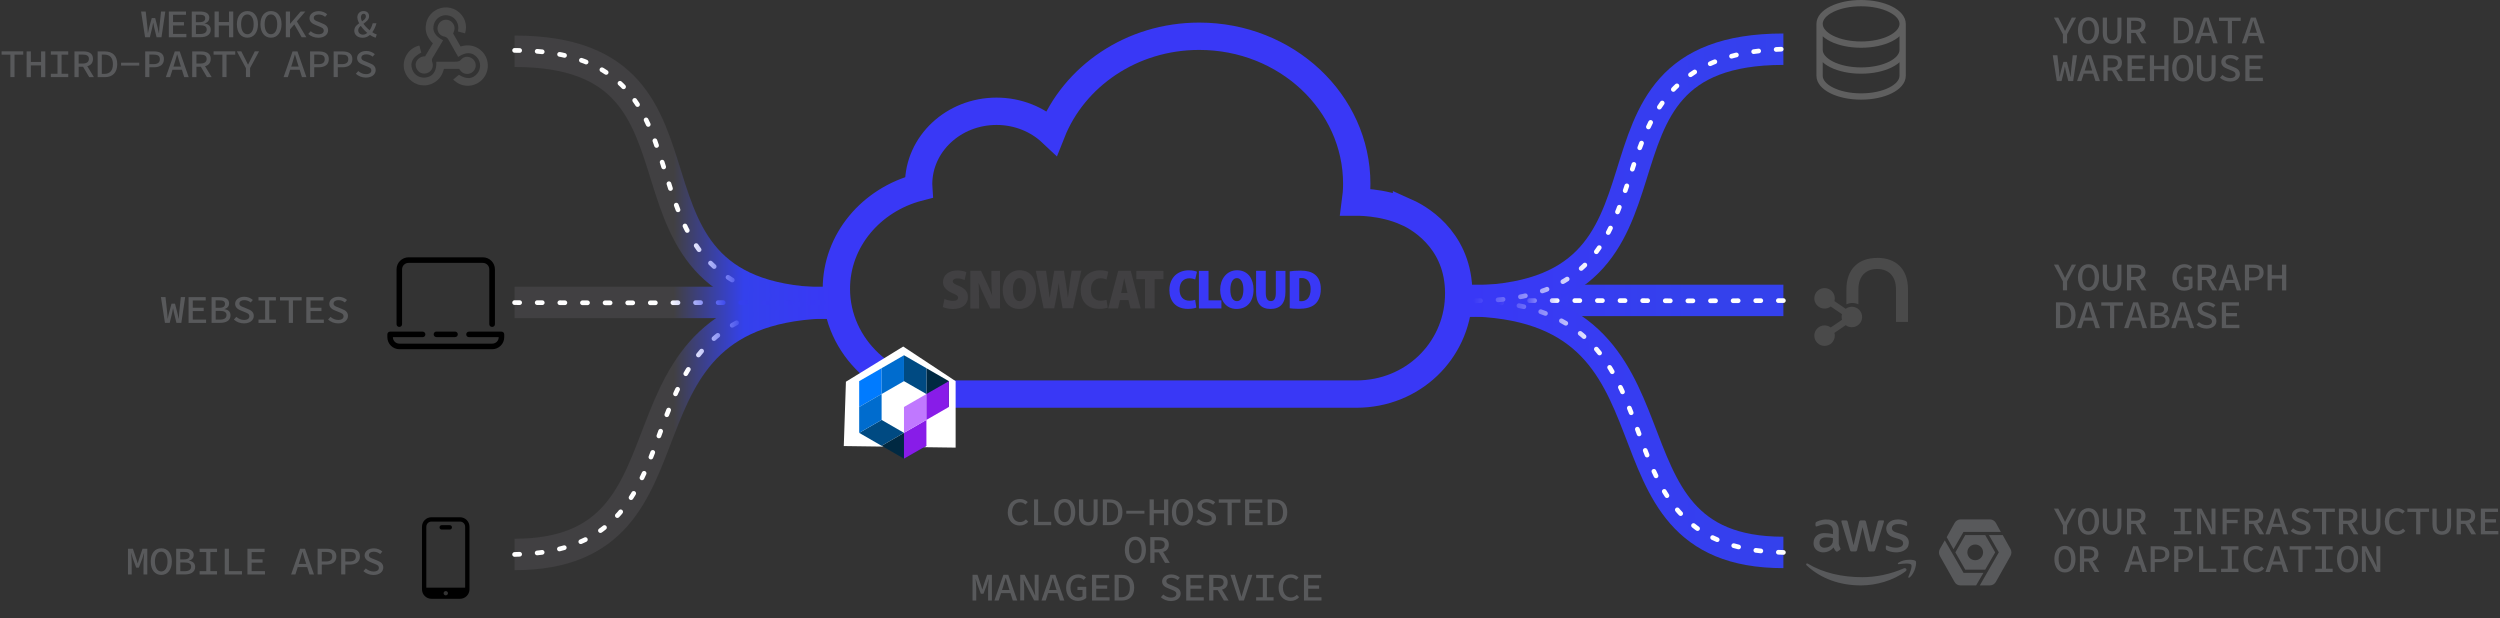 <?xml version="1.0" encoding="UTF-8"?><svg id="b" xmlns="http://www.w3.org/2000/svg" xmlns:xlink="http://www.w3.org/1999/xlink" viewBox="0 0 397.88 98.42"><rect x="0" y="0" width="397.88" height="98.42" fill="#333333" stroke="none"/><defs><linearGradient id="d" x1="81.9" y1="48.13" x2="132.57" y2="48.13" gradientUnits="userSpaceOnUse"><stop offset="0" stop-color="#414042"/><stop offset=".5" stop-color="#414042"/><stop offset=".72" stop-color="#3441ec"/><stop offset="1" stop-color="#3938f6"/></linearGradient><linearGradient id="e" x1="81.9" y1="68.2" x2="132.59" y2="68.2" xlink:href="#d"/><linearGradient id="f" y1="28.21" x2="132.57" y2="28.21" xlink:href="#d"/><linearGradient id="g" x1="81.53" y1="28.08" x2="132.94" y2="28.08" gradientUnits="userSpaceOnUse"><stop offset="0" stop-color="#fff"/><stop offset=".54" stop-color="#fff"/><stop offset=".72" stop-color="#3441ec"/><stop offset="1" stop-color="#3938f6"/></linearGradient><linearGradient id="h" x1="81.53" y1="68.2" x2="132.94" y2="68.2" xlink:href="#g"/><linearGradient id="i" x1="81.53" y1="48.18" x2="131.42" y2="48.18" gradientUnits="userSpaceOnUse"><stop offset="0" stop-color="#fff"/><stop offset=".5" stop-color="#fff"/><stop offset=".69" stop-color="#3441ec"/><stop offset="1" stop-color="#3938f6"/></linearGradient><linearGradient id="j" x1="470.41" y1="47.81" x2="521.07" y2="47.81" gradientTransform="translate(-237.24 95.62) scale(1 -1)" gradientUnits="userSpaceOnUse"><stop offset=".28" stop-color="#3441ec"/><stop offset="1" stop-color="#3938f6"/></linearGradient><linearGradient id="k" x1="470.41" y1="67.88" x2="521.1" y2="67.88" gradientTransform="translate(754.24) rotate(-180) scale(1 -1)" gradientUnits="userSpaceOnUse"><stop offset="0" stop-color="#3441ec"/><stop offset="1" stop-color="#3938f6"/></linearGradient><linearGradient id="l" x1="470.41" y1="27.89" x2="521.07" y2="27.89" xlink:href="#k"/><linearGradient id="m" x1="470.03" y1="67.88" x2="521.45" y2="67.88" gradientTransform="translate(754.24) rotate(-180) scale(1 -1)" gradientUnits="userSpaceOnUse"><stop offset=".57" stop-color="#fff"/><stop offset=".89" stop-color="#3938f6"/></linearGradient><linearGradient id="n" x1="470.03" y1="47.86" x2="511.94" y2="47.86" gradientTransform="translate(754.24) rotate(-180) scale(1 -1)" gradientUnits="userSpaceOnUse"><stop offset=".86" stop-color="#fff"/><stop offset="1" stop-color="#3938f6"/></linearGradient><linearGradient id="o" x1="254.42" y1="27.83" x2="305.84" y2="27.83" gradientTransform="translate(-19.98)" gradientUnits="userSpaceOnUse"><stop offset="0" stop-color="#3938f6"/><stop offset=".37" stop-color="#fff"/></linearGradient></defs><g id="c"><path d="m223.85,33.77c-3.94-1.75-8.09-1.6-8.13-1.6.13-.96.21-1.92.21-2.91,0-12.97-11.22-23.49-25.07-23.49-10.79,0-19.95,6.4-23.49,15.35-2.24-2.11-5.35-3.41-8.77-3.41-6.85,0-12.4,5.2-12.4,11.62,0,.16.02.32.03.49-7.56,1.96-13.12,8.43-13.12,16.14,0,9.26,8.01,16.76,17.89,16.76h64.84c9.01,0,15.93-6.85,16.3-15.28.38-8.52-5.54-12.45-8.29-13.68Z" style="fill:none; stroke:#3938f6; stroke-miterlimit:30; stroke-width:4.35px;"/><polyline points="134.29 70.99 134.63 60.75 143.75 55.15 152.09 60.66 152.09 71.24" style="fill:#fff;"/><g><polygon points="140.31 70.95 143.87 68.89 140.31 66.83 136.74 68.89 140.31 70.95" style="fill:#004a82;"/><polygon points="143.87 73 147.44 70.95 143.87 68.89 140.31 70.95 143.87 73" style="fill:#002942;"/><polygon points="151.01 64.77 151.01 60.66 147.44 58.6 147.44 62.71 151.01 64.77" style="fill:#002942;"/><polygon points="147.44 62.71 147.44 58.6 143.87 56.54 143.87 60.66 147.44 62.71" style="fill:#004a82;"/><polygon points="136.74 64.77 136.74 60.66 140.31 58.6 140.31 62.71 136.74 64.77" style="fill:#007bff;"/><polygon points="140.31 62.71 140.31 58.6 143.87 56.54 143.87 60.66 140.31 62.71" style="fill:#006cce;"/><polygon points="136.74 68.89 136.74 64.77 140.31 62.71 140.31 66.83 136.74 68.89" style="fill:#006cce;"/><polygon points="143.87 73 143.87 68.89 147.44 66.83 147.44 70.95 143.87 73" style="fill:#881ce8;"/><polygon points="143.87 68.89 143.87 64.77 147.44 62.71 147.44 66.83 143.87 68.89" style="fill:#c078ff;"/><polygon points="147.44 66.83 147.44 62.71 151.01 60.66 151.01 64.77 147.44 66.83" style="fill:#881ce8;"/></g><g><g><path d="m150.28,47.56c.33.17.87.33,1.4.33s.8-.2.8-.5-.26-.48-.89-.73c-.99-.42-1.51-1.01-1.51-1.76,0-1.04.82-1.86,2.29-1.86.62,0,1.1.13,1.43.28l-.29,1.25c-.23-.11-.62-.26-1.14-.26-.48,0-.73.2-.73.46,0,.29.26.43.99.74,1,.41,1.42,1.01,1.42,1.77,0,1.06-.81,1.9-2.41,1.9-.66,0-1.29-.17-1.59-.32l.27-1.28Z" style="fill:#414042;"/><path d="m154.43,49.08v-5.98h1.7l.92,1.93c.27.53.6,1.32.83,1.95h.02c-.07-.7-.12-1.63-.12-2.59v-1.28h1.38v5.98h-1.56l-.95-1.99c-.29-.58-.64-1.38-.87-2.02h-.03c.04.72.07,1.65.07,2.68v1.34h-1.38Z" style="fill:#414042;"/><path d="m164.9,46.01c0,2.02-1.05,3.16-2.71,3.16-1.75,0-2.61-1.45-2.61-3.06s.98-3.1,2.7-3.1c1.83,0,2.61,1.53,2.61,3Zm-3.7.09c0,1.21.42,1.83,1.06,1.83s1.02-.74,1.02-1.86c0-1.03-.37-1.81-1.03-1.81-.63,0-1.05.68-1.05,1.84Z" style="fill:#414042;"/><path d="m166.1,49.08l-1.25-5.98h1.63l.3,2.2c.09.68.18,1.45.27,2.09h.02c.09-.69.22-1.39.34-2.11l.38-2.19h1.53l.36,2.26c.11.68.19,1.3.27,2h.02c.08-.69.17-1.38.27-2.08l.31-2.19h1.54l-1.33,5.98h-1.65l-.36-2.1c-.09-.52-.17-1.12-.24-1.84h-.02c-.11.72-.19,1.31-.3,1.85l-.41,2.1h-1.65Z" style="fill:#414042;"/><path d="m176.29,48.95c-.21.1-.7.21-1.33.21-2.07,0-2.96-1.39-2.96-2.97,0-2.14,1.47-3.17,3.09-3.17.61,0,1.09.12,1.3.23l-.28,1.23c-.22-.09-.53-.19-.93-.19-.85,0-1.56.55-1.56,1.8,0,1.13.6,1.77,1.57,1.77.32,0,.69-.06.91-.14l.19,1.22Z" style="fill:#414042;"/><path d="m178.24,47.76l-.3,1.32h-1.56l1.59-5.98h1.99l1.57,5.98h-1.61l-.33-1.32h-1.37Zm1.19-1.14l-.24-1.09c-.08-.34-.18-.87-.26-1.23h-.02c-.08.36-.17.9-.25,1.24l-.23,1.09h1Z" style="fill:#414042;"/><path d="m182.23,44.43h-1.38v-1.32h4.31v1.32h-1.4v4.65h-1.53v-4.65Z" style="fill:#414042;"/></g><g><path d="m190.4,48.95c-.21.1-.7.21-1.33.21-2.07,0-2.96-1.39-2.96-2.97,0-2.14,1.47-3.17,3.09-3.17.61,0,1.09.12,1.3.23l-.28,1.23c-.22-.09-.53-.19-.93-.19-.85,0-1.56.55-1.56,1.8,0,1.13.6,1.77,1.57,1.77.32,0,.69-.06.91-.14l.19,1.22Z" style="fill:#3938f6;"/><path d="m190.81,43.11h1.53v4.69h2.05v1.29h-3.58v-5.98Z" style="fill:#3938f6;"/><path d="m199.51,46.01c0,2.02-1.05,3.16-2.71,3.16-1.75,0-2.61-1.45-2.61-3.06s.98-3.1,2.7-3.1c1.83,0,2.61,1.53,2.61,3Zm-3.7.09c0,1.21.42,1.83,1.06,1.83s1.02-.74,1.02-1.86c0-1.03-.37-1.81-1.03-1.81-.63,0-1.05.68-1.05,1.84Z" style="fill:#3938f6;"/><path d="m201.45,43.11v3.52c0,.87.28,1.29.8,1.29s.8-.38.8-1.29v-3.52h1.53v3.38c0,1.75-.81,2.68-2.37,2.68s-2.3-.92-2.3-2.72v-3.35h1.53Z" style="fill:#3938f6;"/><path d="m205.25,43.19c.45-.08,1.07-.12,1.72-.12,1.04,0,1.71.19,2.25.59.62.46.99,1.23.99,2.33,0,1.19-.41,2.02-.99,2.48-.58.47-1.45.68-2.53.68-.66,0-1.14-.05-1.43-.09v-5.86Zm1.53,4.73c.07.02.2.02.29.02.87,0,1.52-.55,1.52-1.94,0-1.15-.56-1.75-1.41-1.75-.2,0-.32.01-.4.04v3.64Z" style="fill:#3938f6;"/></g></g><g><path d="m328.31,5.46l-1.43-2.66h.7l.59,1.15c.15.32.3.63.47.95h.03c.16-.33.33-.63.48-.95l.58-1.15h.68l-1.43,2.66v1.44h-.66v-1.44Z" style="fill:#58595b;"/><path d="m330.71,4.83c0-1.34.69-2.1,1.68-2.1s1.68.77,1.68,2.1-.69,2.14-1.68,2.14-1.68-.78-1.68-2.14Zm2.67,0c0-.98-.39-1.56-.99-1.56s-1,.57-1,1.56.4,1.59,1,1.59.99-.59.99-1.59Z" style="fill:#58595b;"/><path d="m334.66,5.34v-2.54h.67v2.57c0,.75.34,1.05.82,1.05s.84-.3.84-1.05v-2.57h.64v2.54c0,1.15-.58,1.63-1.47,1.63s-1.49-.49-1.49-1.63Z" style="fill:#58595b;"/><path d="m338.51,2.8h1.4c.88,0,1.55.3,1.55,1.19s-.67,1.25-1.55,1.25h-.73v1.66h-.67V2.8Zm1.32,1.93c.63,0,.98-.25.98-.74s-.34-.68-.98-.68h-.65v1.42h.65Zm.45-.02l1.33,2.19h-.75l-1.08-1.83.5-.36Z" style="fill:#58595b;"/><path d="m345.95,2.8h1.1c1.29,0,2.02.7,2.02,2.03s-.73,2.07-1.99,2.07h-1.13V2.8Zm1.06,3.58c.9,0,1.38-.53,1.38-1.55s-.48-1.52-1.38-1.52h-.39v3.07h.39Z" style="fill:#58595b;"/><path d="m350.75,2.8h.77l1.43,4.1h-.71l-.7-2.23c-.14-.44-.28-.9-.41-1.37h-.03c-.13.46-.26.92-.4,1.37l-.71,2.23h-.68l1.43-4.1Zm-.63,2.42h2v.5h-2v-.5Z" style="fill:#58595b;"/><path d="m354.55,3.33h-1.39v-.53h3.45v.53h-1.39v3.57h-.66v-3.57Z" style="fill:#58595b;"/><path d="m358.24,2.8h.77l1.43,4.1h-.71l-.7-2.23c-.14-.44-.28-.9-.41-1.37h-.03c-.13.46-.26.92-.4,1.37l-.71,2.23h-.68l1.43-4.1Zm-.63,2.42h2v.5h-2v-.5Z" style="fill:#58595b;"/><path d="m326.72,8.8h.72l.27,2.47c.03.35.05.57.07.97h.02c.07-.4.13-.62.21-.96l.39-1.43h.55l.37,1.43c.09.34.14.57.21.96h.03c.02-.4.03-.63.06-.96l.26-2.48h.68l-.61,4.1h-.78l-.38-1.55c-.06-.25-.11-.5-.15-.75h-.02c-.04.25-.08.5-.14.75l-.38,1.55h-.76l-.64-4.1Z" style="fill:#58595b;"/><path d="m332.01,8.8h.77l1.43,4.1h-.71l-.7-2.23c-.14-.44-.28-.9-.41-1.37h-.03c-.13.46-.26.92-.4,1.37l-.71,2.23h-.68l1.43-4.1Zm-.63,2.42h2v.5h-2v-.5Z" style="fill:#58595b;"/><path d="m334.76,8.8h1.4c.88,0,1.55.3,1.55,1.19s-.67,1.25-1.55,1.25h-.73v1.66h-.67v-4.1Zm1.32,1.93c.63,0,.98-.25.98-.74s-.34-.68-.98-.68h-.65v1.42h.65Zm.45-.02l1.33,2.19h-.75l-1.08-1.83.5-.36Z" style="fill:#58595b;"/><path d="m338.62,8.8h2.72v.53h-2.06v1.16h1.74v.53h-1.74v1.35h2.12v.53h-2.79v-4.1Z" style="fill:#58595b;"/><path d="m342.15,8.8h.67v1.68h1.63v-1.68h.67v4.1h-.67v-1.87h-1.63v1.87h-.67v-4.1Z" style="fill:#58595b;"/><path d="m345.71,10.83c0-1.34.69-2.1,1.68-2.1s1.68.77,1.68,2.1-.69,2.14-1.68,2.14-1.68-.78-1.68-2.14Zm2.67,0c0-.98-.39-1.56-.99-1.56s-1,.57-1,1.56.4,1.59,1,1.59.99-.59.99-1.59Z" style="fill:#58595b;"/><path d="m349.65,11.34v-2.54h.67v2.57c0,.75.34,1.05.82,1.05s.84-.3.84-1.05v-2.57h.64v2.54c0,1.15-.58,1.63-1.47,1.63s-1.49-.49-1.49-1.63Z" style="fill:#58595b;"/><path d="m353.32,12.37l.39-.43c.33.29.76.49,1.23.49.55,0,.85-.24.85-.57,0-.4-.32-.51-.74-.68l-.61-.25c-.44-.17-.92-.47-.92-1.07,0-.64.61-1.12,1.46-1.12.53,0,1.02.2,1.36.51l-.34.4c-.29-.23-.6-.37-1.04-.37s-.76.2-.76.54c0,.36.37.49.75.62l.58.25c.54.2.95.5.95,1.1,0,.66-.58,1.19-1.56,1.19-.62,0-1.18-.23-1.59-.6Z" style="fill:#58595b;"/><path d="m357.36,8.8h2.72v.53h-2.06v1.16h1.74v.53h-1.74v1.35h2.12v.53h-2.79v-4.1Z" style="fill:#58595b;"/></g><path d="m289.59,3.8v8.26c0,1.83,2.96,3.3,6.61,3.3s6.61-1.48,6.61-3.3V3.8m-13.22,0c0,1.83,2.96,3.3,6.61,3.3s6.61-1.48,6.61-3.3m-13.22,0c0-1.83,2.96-3.3,6.61-3.3s6.61,1.48,6.61,3.3m0,4.13c0,1.83-2.96,3.3-6.61,3.3s-6.61-1.48-6.61-3.3" style="fill:none; stroke:#5f5f5f; stroke-linecap:round; stroke-linejoin:round;"/><g><path d="m328.31,83.6l-1.43-2.66h.7l.59,1.15c.16.32.3.63.47.95h.03c.16-.33.33-.63.48-.95l.58-1.15h.68l-1.43,2.66v1.44h-.66v-1.44Z" style="fill:#58595b;"/><path d="m330.71,82.97c0-1.34.69-2.1,1.68-2.1s1.68.77,1.68,2.1-.69,2.14-1.68,2.14-1.68-.78-1.68-2.14Zm2.67,0c0-.98-.4-1.56-1-1.56s-1,.57-1,1.56.4,1.59,1,1.59,1-.59,1-1.59Z" style="fill:#58595b;"/><path d="m334.66,83.48v-2.54h.67v2.57c0,.75.34,1.05.82,1.05s.84-.3.84-1.05v-2.57h.64v2.54c0,1.15-.58,1.63-1.47,1.63s-1.49-.49-1.49-1.63Z" style="fill:#58595b;"/><path d="m338.51,80.94h1.4c.88,0,1.55.3,1.55,1.19s-.67,1.25-1.55,1.25h-.73v1.66h-.67v-4.1Zm1.32,1.93c.63,0,.97-.25.97-.74s-.34-.68-.97-.68h-.65v1.42h.65Zm.45-.02l1.33,2.19h-.75l-1.08-1.83.5-.36Z" style="fill:#58595b;"/><path d="m346,84.51h1.06v-3.04h-1.06v-.53h2.77v.53h-1.06v3.04h1.06v.53h-2.77v-.53Z" style="fill:#58595b;"/><path d="m349.67,80.94h.71l1.26,2.43.4.86h.02c-.03-.41-.09-.9-.09-1.35v-1.95h.63v4.1h-.71l-1.26-2.44-.4-.86h-.02c.03.43.09.89.09,1.33v1.96h-.63v-4.1Z" style="fill:#58595b;"/><path d="m353.73,80.94h2.71v.53h-2.05v1.27h1.74v.53h-1.74v1.77h-.66v-4.1Z" style="fill:#58595b;"/><path d="m357.25,80.94h1.4c.88,0,1.55.3,1.55,1.19s-.67,1.25-1.55,1.25h-.73v1.66h-.67v-4.1Zm1.32,1.93c.63,0,.97-.25.97-.74s-.34-.68-.97-.68h-.65v1.42h.65Zm.45-.02l1.33,2.19h-.75l-1.08-1.83.5-.36Z" style="fill:#58595b;"/><path d="m361.99,80.94h.77l1.43,4.1h-.71l-.7-2.23c-.14-.44-.28-.9-.41-1.37h-.03c-.13.46-.26.92-.4,1.37l-.71,2.23h-.68l1.43-4.1Zm-.62,2.42h2v.5h-2v-.5Z" style="fill:#58595b;"/><path d="m364.56,84.51l.39-.43c.33.29.76.49,1.23.49.55,0,.85-.24.85-.57,0-.4-.32-.51-.74-.68l-.61-.25c-.44-.17-.92-.47-.92-1.07,0-.64.61-1.12,1.46-1.12.53,0,1.02.2,1.36.51l-.34.4c-.29-.23-.6-.37-1.04-.37s-.76.2-.76.54c0,.36.37.49.75.62l.59.25c.54.2.95.5.95,1.1,0,.66-.58,1.19-1.56,1.19-.62,0-1.18-.23-1.59-.6Z" style="fill:#58595b;"/><path d="m369.54,81.47h-1.39v-.53h3.45v.53h-1.39v3.57h-.66v-3.57Z" style="fill:#58595b;"/><path d="m372.24,80.94h1.4c.89,0,1.55.3,1.55,1.19s-.67,1.25-1.55,1.25h-.73v1.66h-.67v-4.1Zm1.32,1.93c.63,0,.98-.25.98-.74s-.34-.68-.98-.68h-.65v1.42h.65Zm.45-.02l1.33,2.19h-.75l-1.08-1.83.5-.36Z" style="fill:#58595b;"/><path d="m375.88,83.48v-2.54h.67v2.57c0,.75.34,1.05.82,1.05s.84-.3.84-1.05v-2.57h.64v2.54c0,1.15-.58,1.63-1.47,1.63s-1.49-.49-1.49-1.63Z" style="fill:#58595b;"/><path d="m379.55,83c0-1.33.83-2.13,1.97-2.13.53,0,.95.24,1.21.5l-.37.39c-.22-.21-.49-.35-.84-.35-.77,0-1.28.6-1.28,1.56s.52,1.58,1.29,1.58c.37,0,.66-.16.92-.43l.37.38c-.34.38-.78.6-1.36.6-1.07,0-1.91-.77-1.91-2.12Z" style="fill:#58595b;"/><path d="m384.53,81.47h-1.39v-.53h3.45v.53h-1.39v3.57h-.66v-3.57Z" style="fill:#58595b;"/><path d="m387.13,83.48v-2.54h.67v2.57c0,.75.34,1.05.82,1.05s.84-.3.84-1.05v-2.57h.64v2.54c0,1.15-.58,1.63-1.47,1.63s-1.49-.49-1.49-1.63Z" style="fill:#58595b;"/><path d="m390.98,80.94h1.4c.89,0,1.55.3,1.55,1.19s-.67,1.25-1.55,1.25h-.73v1.66h-.67v-4.1Zm1.32,1.93c.63,0,.98-.25.98-.74s-.34-.68-.98-.68h-.65v1.42h.65Zm.45-.02l1.33,2.19h-.75l-1.08-1.83.5-.36Z" style="fill:#58595b;"/><path d="m394.84,80.94h2.72v.53h-2.06v1.16h1.74v.53h-1.74v1.35h2.12v.53h-2.79v-4.1Z" style="fill:#58595b;"/><path d="m326.96,88.97c0-1.34.69-2.1,1.68-2.1s1.68.77,1.68,2.1-.69,2.14-1.68,2.14-1.68-.78-1.68-2.14Zm2.67,0c0-.98-.4-1.56-1-1.56s-1,.57-1,1.56.4,1.59,1,1.59,1-.59,1-1.59Z" style="fill:#58595b;"/><path d="m331.02,86.94h1.4c.88,0,1.55.3,1.55,1.19s-.67,1.25-1.55,1.25h-.73v1.66h-.67v-4.1Zm1.32,1.93c.63,0,.97-.25.97-.74s-.34-.68-.97-.68h-.65v1.42h.65Zm.45-.02l1.33,2.19h-.75l-1.08-1.83.5-.36Z" style="fill:#58595b;"/><path d="m339.5,86.94h.77l1.43,4.1h-.71l-.7-2.23c-.14-.44-.28-.9-.41-1.37h-.03c-.13.46-.26.92-.4,1.37l-.71,2.23h-.68l1.43-4.1Zm-.62,2.42h2v.5h-2v-.5Z" style="fill:#58595b;"/><path d="m342.28,86.94h1.36c.95,0,1.62.31,1.62,1.23s-.68,1.3-1.62,1.3h-.7v1.56h-.66v-4.1Zm1.3,2.03c.69,0,1.03-.25,1.03-.79s-.34-.73-1.03-.73h-.64v1.52h.64Z" style="fill:#58595b;"/><path d="m346.03,86.94h1.36c.95,0,1.62.31,1.62,1.23s-.68,1.3-1.62,1.3h-.7v1.56h-.66v-4.1Zm1.3,2.03c.69,0,1.03-.25,1.03-.79s-.34-.73-1.03-.73h-.64v1.52h.64Z" style="fill:#58595b;"/><path d="m349.99,86.94h.66v3.57h2.08v.53h-2.74v-4.1Z" style="fill:#58595b;"/><path d="m353.49,90.51h1.06v-3.04h-1.06v-.53h2.77v.53h-1.06v3.04h1.06v.53h-2.77v-.53Z" style="fill:#58595b;"/><path d="m357.06,89c0-1.33.83-2.13,1.97-2.13.53,0,.95.24,1.21.5l-.37.39c-.22-.21-.49-.35-.84-.35-.77,0-1.28.6-1.28,1.56s.52,1.58,1.29,1.58c.37,0,.67-.16.92-.43l.37.38c-.34.38-.78.6-1.36.6-1.07,0-1.91-.77-1.91-2.12Z" style="fill:#58595b;"/><path d="m361.99,86.94h.77l1.43,4.1h-.71l-.7-2.23c-.14-.44-.28-.9-.41-1.37h-.03c-.13.46-.26.92-.4,1.37l-.71,2.23h-.68l1.43-4.1Zm-.62,2.42h2v.5h-2v-.5Z" style="fill:#58595b;"/><path d="m365.79,87.47h-1.39v-.53h3.45v.53h-1.39v3.57h-.66v-3.57Z" style="fill:#58595b;"/><path d="m368.48,90.51h1.06v-3.04h-1.06v-.53h2.77v.53h-1.06v3.04h1.06v.53h-2.77v-.53Z" style="fill:#58595b;"/><path d="m371.94,88.97c0-1.34.69-2.1,1.68-2.1s1.68.77,1.68,2.1-.69,2.14-1.68,2.14-1.68-.78-1.68-2.14Zm2.67,0c0-.98-.4-1.56-1-1.56s-1,.57-1,1.56.4,1.59,1,1.59,1-.59,1-1.59Z" style="fill:#58595b;"/><path d="m375.9,86.94h.71l1.26,2.43.4.86h.02c-.03-.41-.09-.9-.09-1.35v-1.95h.63v4.1h-.71l-1.26-2.44-.4-.86h-.02c.03.43.09.89.09,1.33v1.96h-.63v-4.1Z" style="fill:#58595b;"/></g><rect x="81.9" y="45.63" width="50.67" height="5" style="fill:url(#d);"/><g><path d="m69.46,52.77c-.25,0-.44.19-.44.44s.19.44.44.44h2.96c.25,0,.44-.19.44-.44s-.19-.44-.44-.44h-2.96Z"/><path d="m63.55,55.58h14.78c1.06,0,1.92-.86,1.92-1.92v-.44c0-.25-.19-.44-.44-.44h-5.17c-.25,0-.44.19-.44.44s.19.44.44.44h4.73c0,.58-.46,1.03-1.03,1.03h-14.78c-.58,0-1.03-.46-1.03-1.03h4.73c.25,0,.44-.19.44-.44s-.19-.44-.44-.44h-5.17c-.25,0-.44.19-.44.44v.44c0,1.06.86,1.92,1.92,1.92Zm14.78-3.55c.25,0,.44-.19.44-.44v-8.72c0-1.06-.86-1.92-1.92-1.92h-11.82c-1.06,0-1.92.86-1.92,1.92v8.72c0,.25.19.44.44.44s.44-.19.44-.44v-8.72c0-.58.46-1.03,1.03-1.03h11.82c.58,0,1.03.46,1.03,1.03v8.72c0,.25.19.44.44.44Z"/></g><g><path d="m70.3,84.28h1.28c.2,0,.35-.15.35-.35s-.15-.35-.35-.35h-1.28c-.2,0-.35.15-.35.35s.15.35.35.35Z"/><path d="m73.21,82.32h-4.54c-.84,0-1.51.68-1.51,1.51v9.96c0,.84.68,1.51,1.51,1.51h4.54c.84,0,1.51-.68,1.51-1.51v-9.96c0-.83-.68-1.51-1.51-1.51Zm-2.03,12.33c-.07.07-.15.1-.24.1s-.19-.03-.24-.1c-.07-.07-.1-.15-.1-.24s.03-.19.1-.24c.13-.13.36-.13.49,0,.07.07.1.15.1.24s-.03.19-.1.24Zm2.84-1.12h-6.17v-9.7c0-.45.36-.82.82-.82h4.54c.45,0,.82.36.82.82v9.7Z"/></g><path d="m132.57,48.16c-38.29.38-18.47,40.08-50.67,40.08" style="fill:none; stroke:url(#e); stroke-miterlimit:30; stroke-width:5px;"/><path d="m81.9,8.16c36.61,0,11.02,40.11,50.67,40.11" style="fill:none; stroke:url(#f); stroke-miterlimit:30; stroke-width:5px;"/><path d="m81.9,8.02c36.61,0,11.02,40.11,50.67,40.11" style="fill:none; stroke:url(#g); stroke-dasharray:0 0 .8 2.8; stroke-linecap:round; stroke-miterlimit:30; stroke-width:.75px;"/><path d="m81.9,88.24c33.52-.56,12.21-40.11,50.67-40.08" style="fill:none; stroke:url(#h); stroke-dasharray:0 0 .8 2.8; stroke-linecap:round; stroke-miterlimit:30; stroke-width:.75px;"/><path d="m81.9,48.16c33.42.11,10.69-.03,49.14,0" style="fill:none; stroke:url(#i); stroke-dasharray:0 0 .8 2.8; stroke-linecap:round; stroke-miterlimit:30; stroke-width:.75px;"/><g><path d="m70.52,6.41c-.56.94-1.09,1.84-1.63,2.74-.14.23-.21.42-.1.71.31.81-.13,1.6-.94,1.81-.77.2-1.52-.3-1.68-1.13-.14-.73.43-1.45,1.24-1.56.07,0,.14-.01.25-.02l1.23-2.06c-.77-.77-1.23-1.66-1.13-2.77.07-.78.38-1.46.94-2.02,1.08-1.06,2.73-1.24,4-.42,1.22.78,1.78,2.31,1.3,3.62-.36-.1-.72-.2-1.12-.3.15-.73.04-1.38-.45-1.94-.32-.37-.74-.56-1.21-.63-.95-.14-1.88.47-2.16,1.4-.31,1.06.16,1.92,1.46,2.57h0Z" style="fill:#4a4a4a;"/><path d="m72.11,5.31c.39.69.79,1.39,1.19,2.09,2-.62,3.5.49,4.04,1.67.65,1.43.21,3.12-1.07,4-1.31.9-2.98.75-4.14-.41.3-.25.59-.5.91-.76,1.15.74,2.16.71,2.9-.17.64-.75.62-1.87-.03-2.61-.76-.85-1.77-.88-2.99-.06-.51-.9-1.02-1.79-1.52-2.7-.17-.31-.35-.48-.72-.55-.62-.11-1.03-.64-1.05-1.24-.02-.59.33-1.13.87-1.34.54-.21,1.18-.04,1.54.42.3.38.39.8.24,1.26-.04.13-.1.25-.16.41h0Z" style="fill:#4b4b4b;"/><path d="m73.05,10.96h-2.4c-.23.95-.73,1.71-1.58,2.2-.67.38-1.38.51-2.15.38-1.41-.23-2.56-1.49-2.66-2.92-.11-1.62,1-3.05,2.48-3.37.1.37.21.75.31,1.12-1.36.69-1.83,1.57-1.45,2.66.33.96,1.28,1.49,2.32,1.28,1.05-.21,1.59-1.08,1.52-2.49,1,0,2-.01,3,0,.39,0,.69-.03.99-.38.48-.57,1.37-.51,1.9.02.53.55.51,1.43-.06,1.95-.54.5-1.4.48-1.91-.07-.1-.11-.19-.25-.29-.38h0Z" style="fill:#4a4a4a;"/></g><g><path d="m20.39,87.33h.76l.56,1.67.19.64h.03l.19-.64.56-1.67h.76v4.1h-.6v-1.85c0-.42.07-1.19.1-1.57h-.02l-.27.88-.55,1.45h-.42l-.54-1.45-.26-.88h-.02c.04.37.1,1.15.1,1.57v1.85h-.59v-4.1Z" style="fill:#58595b;"/><path d="m23.99,89.36c0-1.34.69-2.1,1.68-2.1s1.68.77,1.68,2.1-.69,2.14-1.68,2.14-1.68-.78-1.68-2.14Zm2.67,0c0-.98-.4-1.56-1-1.56s-1,.57-1,1.56.4,1.59,1,1.59,1-.59,1-1.59Z" style="fill:#58595b;"/><path d="m28.04,87.33h1.28c.89,0,1.51.27,1.51,1,0,.4-.24.77-.75.89v.02c.63.1.98.42.98.98,0,.81-.67,1.2-1.63,1.2h-1.39v-4.1Zm1.2,1.7c.67,0,.94-.22.94-.63s-.31-.56-.92-.56h-.57v1.19h.55Zm.11,1.88c.68,0,1.07-.22,1.07-.73,0-.47-.37-.66-1.07-.66h-.65v1.39h.65Z" style="fill:#58595b;"/><path d="m31.77,90.9h1.06v-3.04h-1.06v-.53h2.77v.53h-1.06v3.04h1.06v.53h-2.77v-.53Z" style="fill:#58595b;"/><path d="m35.77,87.33h.66v3.57h2.08v.53h-2.74v-4.1Z" style="fill:#58595b;"/><path d="m39.39,87.33h2.72v.53h-2.06v1.16h1.74v.53h-1.74v1.35h2.12v.53h-2.79v-4.1Z" style="fill:#58595b;"/><path d="m47.77,87.33h.77l1.43,4.1h-.71l-.7-2.23c-.14-.44-.28-.9-.41-1.37h-.03c-.13.46-.26.92-.4,1.37l-.71,2.23h-.68l1.43-4.1Zm-.62,2.42h2v.5h-2v-.5Z" style="fill:#58595b;"/><path d="m50.55,87.33h1.36c.95,0,1.62.31,1.62,1.23s-.68,1.3-1.62,1.3h-.7v1.56h-.66v-4.1Zm1.3,2.03c.69,0,1.03-.25,1.03-.79s-.34-.73-1.03-.73h-.64v1.52h.64Z" style="fill:#58595b;"/><path d="m54.3,87.33h1.36c.95,0,1.62.31,1.62,1.23s-.68,1.3-1.62,1.3h-.7v1.56h-.66v-4.1Zm1.3,2.03c.69,0,1.03-.25,1.03-.79s-.34-.73-1.03-.73h-.64v1.52h.64Z" style="fill:#58595b;"/><path d="m57.83,90.9l.39-.43c.33.29.76.49,1.23.49.55,0,.85-.24.85-.57,0-.4-.32-.51-.74-.68l-.61-.25c-.44-.17-.92-.47-.92-1.07,0-.64.61-1.12,1.46-1.12.53,0,1.02.2,1.36.51l-.34.4c-.29-.23-.6-.37-1.04-.37s-.76.2-.76.54c0,.36.37.49.75.62l.59.25c.54.2.95.5.95,1.1,0,.66-.58,1.19-1.56,1.19-.62,0-1.18-.23-1.59-.6Z" style="fill:#58595b;"/></g><g><path d="m22.47,1.83h.72l.27,2.47c.03.35.05.57.07.97h.02c.07-.4.13-.62.21-.96l.39-1.43h.55l.37,1.43c.09.34.14.57.21.96h.03c.02-.4.03-.63.06-.96l.26-2.48h.68l-.61,4.1h-.78l-.38-1.55c-.06-.25-.11-.5-.15-.75h-.02c-.04.25-.08.5-.14.75l-.38,1.55h-.76l-.64-4.1Z" style="fill:#58595b;"/><path d="m26.88,1.83h2.72v.53h-2.06v1.16h1.74v.53h-1.74v1.35h2.12v.53h-2.79V1.83Z" style="fill:#58595b;"/><path d="m30.52,1.83h1.28c.89,0,1.51.27,1.51,1,0,.4-.24.77-.75.89v.02c.63.1.98.42.98.98,0,.81-.67,1.2-1.63,1.2h-1.39V1.83Zm1.2,1.7c.67,0,.94-.22.94-.63s-.31-.56-.92-.56h-.57v1.19h.55Zm.11,1.88c.68,0,1.07-.22,1.07-.73,0-.47-.37-.66-1.07-.66h-.65v1.39h.65Z" style="fill:#58595b;"/><path d="m34.15,1.83h.67v1.68h1.63v-1.68h.67v4.1h-.67v-1.87h-1.63v1.87h-.67V1.83Z" style="fill:#58595b;"/><path d="m37.7,3.86c0-1.34.69-2.1,1.68-2.1s1.68.77,1.68,2.1-.69,2.14-1.68,2.14-1.68-.78-1.68-2.14Zm2.67,0c0-.98-.4-1.56-1-1.56s-1,.57-1,1.56.4,1.59,1,1.59,1-.59,1-1.59Z" style="fill:#58595b;"/><path d="m41.45,3.86c0-1.34.69-2.1,1.68-2.1s1.68.77,1.68,2.1-.69,2.14-1.68,2.14-1.68-.78-1.68-2.14Zm2.67,0c0-.98-.4-1.56-1-1.56s-1,.57-1,1.56.4,1.59,1,1.59,1-.59,1-1.59Z" style="fill:#58595b;"/><path d="m45.49,1.83h.67v1.95h.02l1.67-1.95h.75l-2.44,2.84v1.26h-.67V1.83Zm1.27,1.91l.4-.49,1.59,2.68h-.74l-1.25-2.19Z" style="fill:#58595b;"/><path d="m49.06,5.4l.39-.43c.33.29.76.49,1.23.49.55,0,.85-.24.85-.57,0-.4-.32-.51-.74-.68l-.61-.25c-.44-.17-.92-.47-.92-1.07,0-.64.61-1.12,1.46-1.12.53,0,1.02.2,1.36.51l-.34.4c-.29-.23-.6-.37-1.04-.37s-.76.2-.76.54c0,.36.37.49.75.62l.58.25c.54.2.95.5.95,1.1,0,.66-.58,1.19-1.56,1.19-.62,0-1.18-.23-1.59-.6Z" style="fill:#58595b;"/><path d="m56.39,4.86c0-1.2,1.84-1.4,1.84-2.25,0-.23-.1-.42-.36-.42s-.43.23-.43.56c0,.74.87,1.72,1.67,2.28.3.23.6.39.85.46l-.17.51c-.34-.09-.69-.28-1.08-.56-.95-.7-1.84-1.87-1.84-2.68,0-.56.39-1,.98-1s.89.34.89.84c0,1.02-1.73,1.33-1.73,2.22,0,.42.33.7.77.7.31,0,.61-.19.86-.46.31-.35.54-.81.68-1.36h.6c-.17.61-.44,1.17-.83,1.65-.36.39-.8.66-1.4.66-.8,0-1.31-.49-1.31-1.15Z" style="fill:#58595b;"/></g><g><path d="m25.62,47.28h.72l.27,2.47c.03.35.05.57.07.97h.02c.07-.4.13-.62.21-.96l.39-1.43h.55l.37,1.43c.09.34.14.57.21.96h.03c.02-.4.03-.63.06-.96l.26-2.48h.69l-.61,4.1h-.78l-.38-1.55c-.06-.25-.11-.5-.15-.75h-.02c-.04.25-.08.5-.14.75l-.38,1.55h-.76l-.64-4.1Z" style="fill:#58595b;"/><path d="m30.02,47.29h2.72v.53h-2.06v1.16h1.74v.53h-1.74v1.35h2.12v.53h-2.79v-4.1Z" style="fill:#58595b;"/><path d="m33.67,47.29h1.28c.89,0,1.51.27,1.51,1,0,.4-.24.77-.75.89v.02c.63.1.98.42.98.98,0,.81-.67,1.2-1.63,1.2h-1.39v-4.1Zm1.2,1.7c.67,0,.94-.22.94-.63s-.31-.56-.92-.56h-.57v1.19h.55Zm.11,1.88c.68,0,1.07-.22,1.07-.73,0-.47-.37-.66-1.07-.66h-.65v1.39h.65Z" style="fill:#58595b;"/><path d="m37.22,50.86l.39-.43c.33.29.77.49,1.23.49.55,0,.85-.24.85-.57,0-.4-.31-.51-.74-.68l-.61-.25c-.44-.17-.92-.47-.92-1.07,0-.64.61-1.12,1.46-1.12.53,0,1.02.2,1.36.51l-.34.4c-.29-.23-.6-.37-1.04-.37s-.76.2-.76.54c0,.36.37.49.75.62l.59.25c.54.2.95.5.95,1.1,0,.66-.58,1.19-1.56,1.19-.62,0-1.18-.23-1.59-.6Z" style="fill:#58595b;"/><path d="m41.14,50.86h1.06v-3.04h-1.06v-.53h2.77v.53h-1.06v3.04h1.06v.53h-2.77v-.53Z" style="fill:#58595b;"/><path d="m45.95,47.82h-1.39v-.53h3.45v.53h-1.39v3.57h-.66v-3.57Z" style="fill:#58595b;"/><path d="m48.76,47.29h2.72v.53h-2.06v1.16h1.74v.53h-1.74v1.35h2.12v.53h-2.79v-4.1Z" style="fill:#58595b;"/><path d="m52.21,50.86l.39-.43c.33.29.77.49,1.23.49.55,0,.85-.24.85-.57,0-.4-.31-.51-.74-.68l-.61-.25c-.44-.17-.92-.47-.92-1.07,0-.64.61-1.12,1.46-1.12.53,0,1.02.2,1.36.51l-.34.4c-.29-.23-.6-.37-1.04-.37s-.76.2-.76.54c0,.36.37.49.75.62l.59.25c.54.2.95.5.95,1.1,0,.66-.58,1.19-1.56,1.19-.62,0-1.18-.23-1.59-.6Z" style="fill:#58595b;"/></g><path d="m290.71,82.67c-.79,0-1.6.31-1.73.48-.04.07-.12.64.08.64.06,0,.09.01.28-.08.7-.27,1.14-.27,1.21-.27.79-.08,1.24.46,1.17,1.16v.41c-.67-.16-1.05-.16-1.23-.16-.97-.06-1.86.45-1.86,1.58,0,1.23,1.1,1.49,1.53,1.48.64,0,1.24-.28,1.65-.78.32.72.53.67.53.67.06,0,.1-.02.15-.05l.33-.23c.06-.04.1-.09.11-.16,0-.17-.31-.43-.29-1.02v-1.82c.04-.5-.13-.99-.47-1.37-.4-.34-.93-.5-1.45-.45Zm11.31,0c-1.17,0-1.84.73-1.82,1.47,0,1.02,1.03,1.34,1.14,1.37.99.31,1.12.32,1.4.55.23.24.2.71-.14.91-.1.06-.53.31-1.49.12-.32-.06-.49-.14-.75-.25-.07-.02-.23-.06-.23.15v.29c0,.13.08.26.2.31.61.31,1.35.32,1.51.32.02,0,1.37,0,1.81-.91.09-.19.33-.87-.12-1.45-.37-.44-.69-.48-1.65-.78-.08-.02-.79-.2-.78-.7-.04-.64.83-.67,1.01-.66.73-.01,1.09.26,1.29.28.09,0,.13-.05.13-.17v-.27c0-.06-.02-.13-.05-.18-.23-.3-1.13-.41-1.45-.41Zm-8.86.15c-.06.01-.11.08-.1.14.01.08.02.15.05.23l1.31,4.31c.03.14.12.29.33.27h.48c.29.03.33-.25.34-.28l.86-3.6.87,3.6s.05.31.33.28h.48c.21.02.31-.13.34-.27,1.47-4.73,1.37-4.41,1.38-4.46.02-.25-.12-.23-.14-.22h-.52c-.26-.03-.31.21-.33.27l-.97,3.74-.88-3.74c-.04-.29-.27-.27-.33-.27h-.45c-.26-.02-.32.18-.34.27l-.87,3.69-.93-3.69c-.02-.12-.1-.3-.33-.27h-.59Zm-2.48,2.7c.42,0,.78.07,1.03.13,0,.29.01.46-.05.72-.08.28-.44.79-1.3.8-.49.02-.81-.36-.78-.8-.03-.7.69-.88,1.1-.85Zm13.14,3.57c-.54,0-1.19.13-1.68.47-.15.1-.12.25.04.23.55-.07,1.77-.21,1.99.06.22.28-.24,1.43-.45,1.94-.06.15.07.22.21.1.91-.76,1.15-2.37.96-2.6-.09-.12-.54-.22-1.08-.21Zm-16.24.58c-.13.02-.18.18-.05.31,2.29,2.14,5.31,3.19,8.66,3.19,2.39,0,5.17-.78,7.09-2.25.32-.24.05-.61-.28-.47-2.15.95-4.48,1.41-6.61,1.41-3.15,0-6.2-.66-8.67-2.15-.05-.03-.1-.04-.15-.04Z" style="fill:#58595b;"/><path d="m312.04,82.66c-.4,0-.75.22-.95.55l-1.27,2.28,1.09,1.92,1.58-2.75h5.95l-.8-1.45c-.2-.33-.55-.55-.95-.55h-4.66Zm.73,2.5l-1.57,2.75,1.27,2.23.3.52h3.18l1.59-2.75-1.59-2.75h-3.18Zm3.77,0l1.58,2.75-.08.13-2.95,5.13h1.6c.4,0,.75-.22.95-.55l2.33-4.13c.2-.35.2-.8,0-1.13l-1.23-2.2h-2.2Zm-7.03.85l-.77,1.35c-.2.35-.2.78,0,1.13l2.33,4.13c.2.35.55.55.95.55h2.48l1.17-2h-3.17l-.42-.75-.03-.05-1.42-2.45-1.1-1.9Zm4.85.65c.7,0,1.25.55,1.25,1.25s-.55,1.25-1.25,1.25-1.25-.55-1.25-1.25.55-1.25,1.25-1.25Z" style="fill:#58595b;"/><g><path d="m160.39,81.54c0-1.33.83-2.13,1.97-2.13.53,0,.95.24,1.21.5l-.37.39c-.22-.21-.49-.35-.84-.35-.77,0-1.29.6-1.29,1.56s.52,1.58,1.29,1.58c.37,0,.66-.16.92-.43l.37.38c-.34.38-.78.6-1.36.6-1.07,0-1.91-.77-1.91-2.12Z" style="fill:#58595b;"/><path d="m164.56,79.48h.66v3.57h2.08v.53h-2.73v-4.1Z" style="fill:#58595b;"/><path d="m167.77,81.51c0-1.34.69-2.1,1.68-2.1s1.68.77,1.68,2.1-.69,2.14-1.68,2.14-1.68-.78-1.68-2.14Zm2.67,0c0-.98-.4-1.56-1-1.56s-1,.57-1,1.56.4,1.59,1,1.59,1-.59,1-1.59Z" style="fill:#58595b;"/><path d="m171.72,82.02v-2.54h.67v2.57c0,.75.34,1.05.82,1.05s.84-.3.84-1.05v-2.57h.64v2.54c0,1.15-.58,1.63-1.47,1.63s-1.49-.49-1.49-1.63Z" style="fill:#58595b;"/><path d="m175.52,79.48h1.1c1.28,0,2.02.7,2.02,2.03s-.74,2.07-1.99,2.07h-1.13v-4.1Zm1.05,3.58c.9,0,1.38-.53,1.38-1.55s-.48-1.52-1.38-1.52h-.39v3.07h.39Z" style="fill:#58595b;"/><path d="m179.25,81.29h2.89v.46h-2.89v-.46Z" style="fill:#58595b;"/><path d="m182.96,79.48h.67v1.68h1.63v-1.68h.67v4.1h-.67v-1.87h-1.63v1.87h-.67v-4.1Z" style="fill:#58595b;"/><path d="m186.51,81.51c0-1.34.69-2.1,1.68-2.1s1.68.77,1.68,2.1-.69,2.14-1.68,2.14-1.68-.78-1.68-2.14Zm2.67,0c0-.98-.4-1.56-1-1.56s-1,.57-1,1.56.4,1.59,1,1.59,1-.59,1-1.59Z" style="fill:#58595b;"/><path d="m190.38,83.05l.39-.43c.33.29.76.49,1.23.49.55,0,.85-.24.85-.57,0-.4-.32-.51-.74-.68l-.61-.25c-.44-.17-.92-.47-.92-1.07,0-.64.61-1.12,1.46-1.12.53,0,1.02.2,1.36.51l-.34.4c-.29-.23-.6-.37-1.04-.37s-.76.2-.76.54c0,.36.37.49.75.62l.58.25c.54.2.95.5.95,1.1,0,.66-.58,1.19-1.56,1.19-.62,0-1.18-.23-1.59-.6Z" style="fill:#58595b;"/><path d="m195.36,80.01h-1.39v-.53h3.45v.53h-1.39v3.57h-.66v-3.57Z" style="fill:#58595b;"/><path d="m198.17,79.48h2.72v.53h-2.06v1.16h1.74v.53h-1.74v1.35h2.12v.53h-2.79v-4.1Z" style="fill:#58595b;"/><path d="m201.75,79.48h1.1c1.29,0,2.02.7,2.02,2.03s-.73,2.07-1.99,2.07h-1.13v-4.1Zm1.06,3.58c.9,0,1.38-.53,1.38-1.55s-.48-1.52-1.38-1.52h-.39v3.07h.39Z" style="fill:#58595b;"/><path d="m179.02,87.51c0-1.34.69-2.1,1.68-2.1s1.68.77,1.68,2.1-.69,2.14-1.68,2.14-1.68-.78-1.68-2.14Zm2.67,0c0-.98-.4-1.56-1-1.56s-1,.57-1,1.56.4,1.59,1,1.59,1-.59,1-1.59Z" style="fill:#58595b;"/><path d="m183.07,85.48h1.4c.89,0,1.55.3,1.55,1.19s-.67,1.25-1.55,1.25h-.73v1.66h-.67v-4.1Zm1.32,1.93c.63,0,.98-.25.98-.74s-.34-.68-.98-.68h-.65v1.42h.65Zm.45-.02l1.33,2.19h-.75l-1.08-1.83.5-.36Z" style="fill:#58595b;"/><path d="m154.81,91.48h.76l.56,1.67.19.64h.03l.19-.64.56-1.67h.76v4.1h-.6v-1.85c0-.42.07-1.19.1-1.57h-.02l-.27.88-.55,1.45h-.42l-.54-1.45-.27-.88h-.02c.04.37.1,1.15.1,1.57v1.85h-.59v-4.1Z" style="fill:#58595b;"/><path d="m159.7,91.48h.77l1.43,4.1h-.71l-.7-2.23c-.14-.44-.28-.9-.41-1.37h-.03c-.13.46-.26.92-.4,1.37l-.71,2.23h-.68l1.43-4.1Zm-.63,2.42h2v.5h-2v-.5Z" style="fill:#58595b;"/><path d="m162.37,91.48h.71l1.26,2.43.4.86h.02c-.03-.41-.09-.9-.09-1.35v-1.95h.63v4.1h-.71l-1.26-2.44-.4-.86h-.02c.03.43.09.89.09,1.33v1.96h-.63v-4.1Z" style="fill:#58595b;"/><path d="m167.19,91.48h.77l1.43,4.1h-.71l-.7-2.23c-.14-.44-.28-.9-.41-1.37h-.03c-.13.46-.26.92-.4,1.37l-.71,2.23h-.68l1.43-4.1Zm-.63,2.42h2v.5h-2v-.5Z" style="fill:#58595b;"/><path d="m169.68,93.54c0-1.33.82-2.13,1.94-2.13.57,0,.96.25,1.21.5l-.37.39c-.2-.2-.44-.35-.84-.35-.75,0-1.25.6-1.25,1.56s.45,1.58,1.25,1.58c.27,0,.52-.08.66-.21v-.98h-.8v-.51h1.4v1.77c-.27.26-.75.48-1.31.48-1.09,0-1.9-.77-1.9-2.12Z" style="fill:#58595b;"/><path d="m173.81,91.48h2.72v.53h-2.06v1.16h1.74v.53h-1.74v1.35h2.12v.53h-2.79v-4.1Z" style="fill:#58595b;"/><path d="m177.39,91.48h1.1c1.28,0,2.02.7,2.02,2.03s-.74,2.07-1.99,2.07h-1.13v-4.1Zm1.05,3.58c.9,0,1.38-.53,1.38-1.55s-.48-1.52-1.38-1.52h-.39v3.07h.39Z" style="fill:#58595b;"/><path d="m184.75,95.05l.39-.43c.33.29.76.49,1.23.49.55,0,.85-.24.85-.57,0-.4-.32-.51-.74-.68l-.61-.25c-.44-.17-.92-.47-.92-1.07,0-.64.61-1.12,1.46-1.12.53,0,1.02.2,1.36.51l-.34.4c-.29-.23-.6-.37-1.04-.37s-.76.2-.76.54c0,.36.37.49.75.62l.58.25c.54.2.95.5.95,1.1,0,.66-.58,1.19-1.56,1.19-.62,0-1.18-.23-1.59-.6Z" style="fill:#58595b;"/><path d="m188.8,91.48h2.72v.53h-2.06v1.16h1.74v.53h-1.74v1.35h2.12v.53h-2.79v-4.1Z" style="fill:#58595b;"/><path d="m192.44,91.48h1.4c.89,0,1.55.3,1.55,1.19s-.67,1.25-1.55,1.25h-.73v1.66h-.67v-4.1Zm1.32,1.93c.63,0,.98-.25.98-.74s-.34-.68-.98-.68h-.65v1.42h.65Zm.45-.02l1.33,2.19h-.75l-1.08-1.83.5-.36Z" style="fill:#58595b;"/><path d="m195.81,91.48h.71l.65,2.13c.15.47.25.87.4,1.34h.03c.15-.47.26-.87.4-1.34l.64-2.13h.68l-1.35,4.1h-.78l-1.36-4.1Z" style="fill:#58595b;"/><path d="m199.92,95.05h1.06v-3.04h-1.06v-.53h2.77v.53h-1.06v3.04h1.06v.53h-2.77v-.53Z" style="fill:#58595b;"/><path d="m203.49,93.54c0-1.33.83-2.13,1.97-2.13.53,0,.95.24,1.21.5l-.37.39c-.22-.21-.49-.35-.84-.35-.77,0-1.28.6-1.28,1.56s.52,1.58,1.29,1.58c.37,0,.67-.16.92-.43l.37.38c-.34.38-.78.6-1.36.6-1.07,0-1.91-.77-1.91-2.12Z" style="fill:#58595b;"/><path d="m207.54,91.48h2.72v.53h-2.06v1.16h1.74v.53h-1.74v1.35h2.12v.53h-2.79v-4.1Z" style="fill:#58595b;"/></g><g><path d="m1.65,8.7H.25v-.53h3.45v.53h-1.39v3.57h-.66v-3.57Z" style="fill:#58595b;"/><path d="m4.24,8.18h.67v1.68h1.63v-1.68h.67v4.1h-.67v-1.87h-1.63v1.87h-.67v-4.1Z" style="fill:#58595b;"/><path d="m8.09,11.74h1.06v-3.04h-1.06v-.53h2.77v.53h-1.06v3.04h1.06v.53h-2.77v-.53Z" style="fill:#58595b;"/><path d="m11.85,8.18h1.4c.88,0,1.55.3,1.55,1.19s-.67,1.25-1.55,1.25h-.73v1.66h-.67v-4.1Zm1.32,1.93c.63,0,.98-.25.98-.74s-.35-.68-.98-.68h-.65v1.42h.65Zm.45-.02l1.33,2.19h-.75l-1.08-1.83.5-.36Z" style="fill:#58595b;"/><path d="m15.54,8.18h1.1c1.29,0,2.02.7,2.02,2.03s-.73,2.07-1.99,2.07h-1.13v-4.1Zm1.05,3.58c.9,0,1.38-.53,1.38-1.55s-.48-1.52-1.38-1.52h-.39v3.07h.39Z" style="fill:#58595b;"/><path d="m19.27,9.98h2.89v.46h-2.89v-.46Z" style="fill:#58595b;"/><path d="m23.11,8.18h1.36c.95,0,1.62.31,1.62,1.23s-.68,1.3-1.62,1.3h-.7v1.56h-.66v-4.1Zm1.3,2.03c.69,0,1.03-.25,1.03-.79s-.34-.73-1.03-.73h-.64v1.52h.64Z" style="fill:#58595b;"/><path d="m27.83,8.18h.77l1.43,4.1h-.71l-.7-2.23c-.14-.44-.28-.9-.41-1.37h-.03c-.13.46-.26.92-.4,1.37l-.71,2.23h-.68l1.43-4.1Zm-.63,2.42h2v.5h-2v-.5Z" style="fill:#58595b;"/><path d="m30.59,8.18h1.4c.88,0,1.55.3,1.55,1.19s-.67,1.25-1.55,1.25h-.73v1.66h-.67v-4.1Zm1.32,1.93c.63,0,.98-.25.98-.74s-.35-.68-.98-.68h-.65v1.42h.65Zm.45-.02l1.33,2.19h-.75l-1.08-1.83.5-.36Z" style="fill:#58595b;"/><path d="m35.38,8.7h-1.39v-.53h3.45v.53h-1.39v3.57h-.66v-3.57Z" style="fill:#58595b;"/><path d="m39.13,10.83l-1.43-2.66h.7l.59,1.15c.16.32.3.63.47.95h.03c.16-.33.32-.63.48-.95l.58-1.15h.68l-1.43,2.66v1.44h-.66v-1.44Z" style="fill:#58595b;"/><path d="m46.57,8.18h.77l1.43,4.1h-.71l-.7-2.23c-.14-.44-.28-.9-.41-1.37h-.03c-.13.46-.26.92-.4,1.37l-.71,2.23h-.68l1.43-4.1Zm-.63,2.42h2v.5h-2v-.5Z" style="fill:#58595b;"/><path d="m49.35,8.18h1.36c.95,0,1.62.31,1.62,1.23s-.68,1.3-1.62,1.3h-.7v1.56h-.66v-4.1Zm1.3,2.03c.7,0,1.03-.25,1.03-.79s-.34-.73-1.03-.73h-.64v1.52h.64Z" style="fill:#58595b;"/><path d="m53.1,8.18h1.36c.95,0,1.62.31,1.62,1.23s-.68,1.3-1.62,1.3h-.7v1.56h-.66v-4.1Zm1.3,2.03c.7,0,1.03-.25,1.03-.79s-.34-.73-1.03-.73h-.64v1.52h.64Z" style="fill:#58595b;"/><path d="m56.63,11.74l.39-.43c.33.29.76.49,1.23.49.55,0,.85-.24.85-.57,0-.4-.32-.51-.74-.68l-.61-.25c-.44-.17-.92-.47-.92-1.07,0-.64.61-1.12,1.46-1.12.53,0,1.02.2,1.36.51l-.34.4c-.29-.23-.6-.37-1.04-.37s-.76.2-.76.54c0,.36.37.49.75.62l.58.25c.54.2.95.5.95,1.1,0,.66-.58,1.19-1.56,1.19-.62,0-1.18-.23-1.59-.6Z" style="fill:#58595b;"/></g><rect x="233.16" y="45.31" width="50.67" height="5" transform="translate(516.99 95.62) rotate(-180)" style="fill:url(#j);"/><path d="m233.16,47.84c38.29.38,18.47,40.08,50.67,40.08" style="fill:none; stroke:url(#k); stroke-miterlimit:30; stroke-width:5px;"/><path d="m283.83,7.83c-36.61,0-11.02,40.11-50.67,40.11" style="fill:none; stroke:url(#l); stroke-miterlimit:30; stroke-width:5px;"/><path d="m283.83,87.92c-33.52-.56-12.21-40.11-50.67-40.08" style="fill:none; stroke:url(#m); stroke-dasharray:0 0 .8 2.8; stroke-linecap:round; stroke-miterlimit:30; stroke-width:.75px;"/><path d="m283.83,47.84c-33.42.11-2.71-.03-41.16,0" style="fill:none; stroke:url(#n); stroke-dasharray:0 0 .8 2.8; stroke-linecap:round; stroke-miterlimit:30; stroke-width:.75px;"/><path d="m234.82,47.87c36.7-.04,12.21-40.11,50.67-40.08" style="fill:none; stroke:url(#o); stroke-dasharray:0 0 .8 2.8; stroke-linecap:round; stroke-miterlimit:30; stroke-width:.75px;"/><g><path d="m298.76,41.05c-2.93,0-4.9,1.71-4.9,5.03v2.36c.29-.14.61-.22.95-.22s.67.08.96.22v-2.37c0-2.15,1.19-3.26,2.99-3.26s2.99,1.11,2.99,3.26v5.17h1.91v-5.17c0-3.34-1.97-5.03-4.9-5.03Z" style="fill:#4a4a4a;"/><path d="m294.73,48.82c-.37,0-.71.12-.98.33l-1.8-1.23c.04-.14.06-.29.06-.44,0-.9-.73-1.63-1.63-1.63s-1.63.73-1.63,1.63.73,1.63,1.63,1.63c.37,0,.71-.12.98-.33l1.8,1.23c-.04.14-.06.29-.06.44s.02.3.06.44l-1.8,1.23c-.27-.21-.61-.33-.98-.33-.9,0-1.63.73-1.63,1.63s.73,1.63,1.63,1.63,1.63-.73,1.63-1.63c0-.15-.02-.3-.06-.44l1.8-1.23c.27.21.61.33.98.33.9,0,1.63-.73,1.63-1.63s-.73-1.63-1.63-1.63Z" style="fill:#4a4a4a;"/></g><g><path d="m328.31,44.77l-1.43-2.66h.7l.59,1.15c.16.32.3.63.47.95h.03c.16-.33.32-.63.48-.95l.58-1.15h.68l-1.43,2.66v1.44h-.66v-1.44Z" style="fill:#58595b;"/><path d="m330.71,44.15c0-1.34.69-2.1,1.68-2.1s1.68.77,1.68,2.1-.69,2.14-1.68,2.14-1.68-.78-1.68-2.14Zm2.67,0c0-.98-.4-1.56-1-1.56s-.99.57-.99,1.56.39,1.59.99,1.59,1-.59,1-1.59Z" style="fill:#58595b;"/><path d="m334.66,44.66v-2.54h.67v2.57c0,.75.34,1.05.82,1.05s.84-.3.84-1.05v-2.57h.64v2.54c0,1.15-.58,1.63-1.47,1.63s-1.49-.49-1.49-1.63Z" style="fill:#58595b;"/><path d="m338.51,42.12h1.4c.89,0,1.55.3,1.55,1.19s-.67,1.25-1.55,1.25h-.73v1.66h-.67v-4.1Zm1.32,1.93c.63,0,.97-.25.97-.74s-.34-.68-.97-.68h-.65v1.42h.65Zm.45-.02l1.33,2.19h-.75l-1.08-1.83.5-.36Z" style="fill:#58595b;"/><path d="m345.74,44.17c0-1.33.82-2.13,1.94-2.13.57,0,.96.25,1.21.5l-.37.39c-.2-.2-.44-.35-.84-.35-.75,0-1.25.6-1.25,1.56s.45,1.58,1.25,1.58c.27,0,.52-.08.66-.21v-.98h-.8v-.51h1.4v1.77c-.27.26-.75.48-1.31.48-1.09,0-1.9-.77-1.9-2.12Z" style="fill:#58595b;"/><path d="m349.76,42.12h1.4c.89,0,1.55.3,1.55,1.19s-.67,1.25-1.55,1.25h-.73v1.66h-.67v-4.1Zm1.32,1.93c.63,0,.97-.25.97-.74s-.34-.68-.97-.68h-.65v1.42h.65Zm.45-.02l1.33,2.19h-.75l-1.08-1.83.5-.36Z" style="fill:#58595b;"/><path d="m354.5,42.12h.77l1.43,4.1h-.71l-.7-2.23c-.14-.44-.28-.9-.41-1.37h-.03c-.13.46-.26.92-.4,1.37l-.71,2.23h-.68l1.43-4.1Zm-.62,2.42h2v.5h-2v-.5Z" style="fill:#58595b;"/><path d="m357.28,42.12h1.36c.95,0,1.62.31,1.62,1.23s-.68,1.3-1.62,1.3h-.7v1.56h-.66v-4.1Zm1.3,2.03c.69,0,1.03-.25,1.03-.79s-.35-.73-1.03-.73h-.64v1.52h.64Z" style="fill:#58595b;"/><path d="m360.89,42.12h.67v1.68h1.63v-1.68h.67v4.1h-.67v-1.87h-1.63v1.87h-.67v-4.1Z" style="fill:#58595b;"/><path d="m327.21,48.12h1.1c1.28,0,2.02.7,2.02,2.03s-.74,2.07-1.99,2.07h-1.13v-4.1Zm1.05,3.58c.9,0,1.38-.53,1.38-1.55s-.48-1.52-1.38-1.52h-.39v3.07h.39Z" style="fill:#58595b;"/><path d="m332.01,48.12h.77l1.43,4.1h-.71l-.7-2.23c-.14-.44-.28-.9-.41-1.37h-.03c-.13.46-.26.92-.4,1.37l-.71,2.23h-.68l1.43-4.1Zm-.62,2.42h2v.5h-2v-.5Z" style="fill:#58595b;"/><path d="m335.81,48.65h-1.39v-.53h3.45v.53h-1.39v3.57h-.66v-3.57Z" style="fill:#58595b;"/><path d="m339.5,48.12h.77l1.43,4.1h-.71l-.7-2.23c-.14-.44-.28-.9-.41-1.37h-.03c-.13.46-.26.92-.4,1.37l-.71,2.23h-.68l1.43-4.1Zm-.62,2.42h2v.5h-2v-.5Z" style="fill:#58595b;"/><path d="m342.27,48.12h1.28c.89,0,1.51.27,1.51,1,0,.4-.24.77-.75.89v.02c.63.1.98.42.98.98,0,.81-.67,1.2-1.63,1.2h-1.39v-4.1Zm1.2,1.7c.67,0,.94-.22.94-.63s-.31-.56-.92-.56h-.57v1.19h.55Zm.11,1.88c.68,0,1.07-.22,1.07-.73,0-.47-.37-.66-1.07-.66h-.65v1.39h.65Z" style="fill:#58595b;"/><path d="m347,48.12h.77l1.43,4.1h-.71l-.7-2.23c-.14-.44-.28-.9-.41-1.37h-.03c-.13.46-.26.92-.4,1.37l-.71,2.23h-.68l1.43-4.1Zm-.62,2.42h2v.5h-2v-.5Z" style="fill:#58595b;"/><path d="m349.57,51.69l.39-.43c.33.29.77.49,1.23.49.55,0,.85-.24.85-.57,0-.4-.31-.51-.74-.68l-.61-.25c-.44-.17-.92-.47-.92-1.07,0-.64.61-1.12,1.46-1.12.53,0,1.02.2,1.36.51l-.34.4c-.29-.23-.6-.37-1.04-.37s-.76.2-.76.54c0,.36.37.49.75.62l.59.25c.54.2.95.5.95,1.1,0,.66-.58,1.19-1.56,1.19-.62,0-1.18-.23-1.59-.6Z" style="fill:#58595b;"/><path d="m353.62,48.12h2.72v.53h-2.06v1.16h1.74v.53h-1.74v1.35h2.12v.53h-2.79v-4.1Z" style="fill:#58595b;"/></g></g></svg>